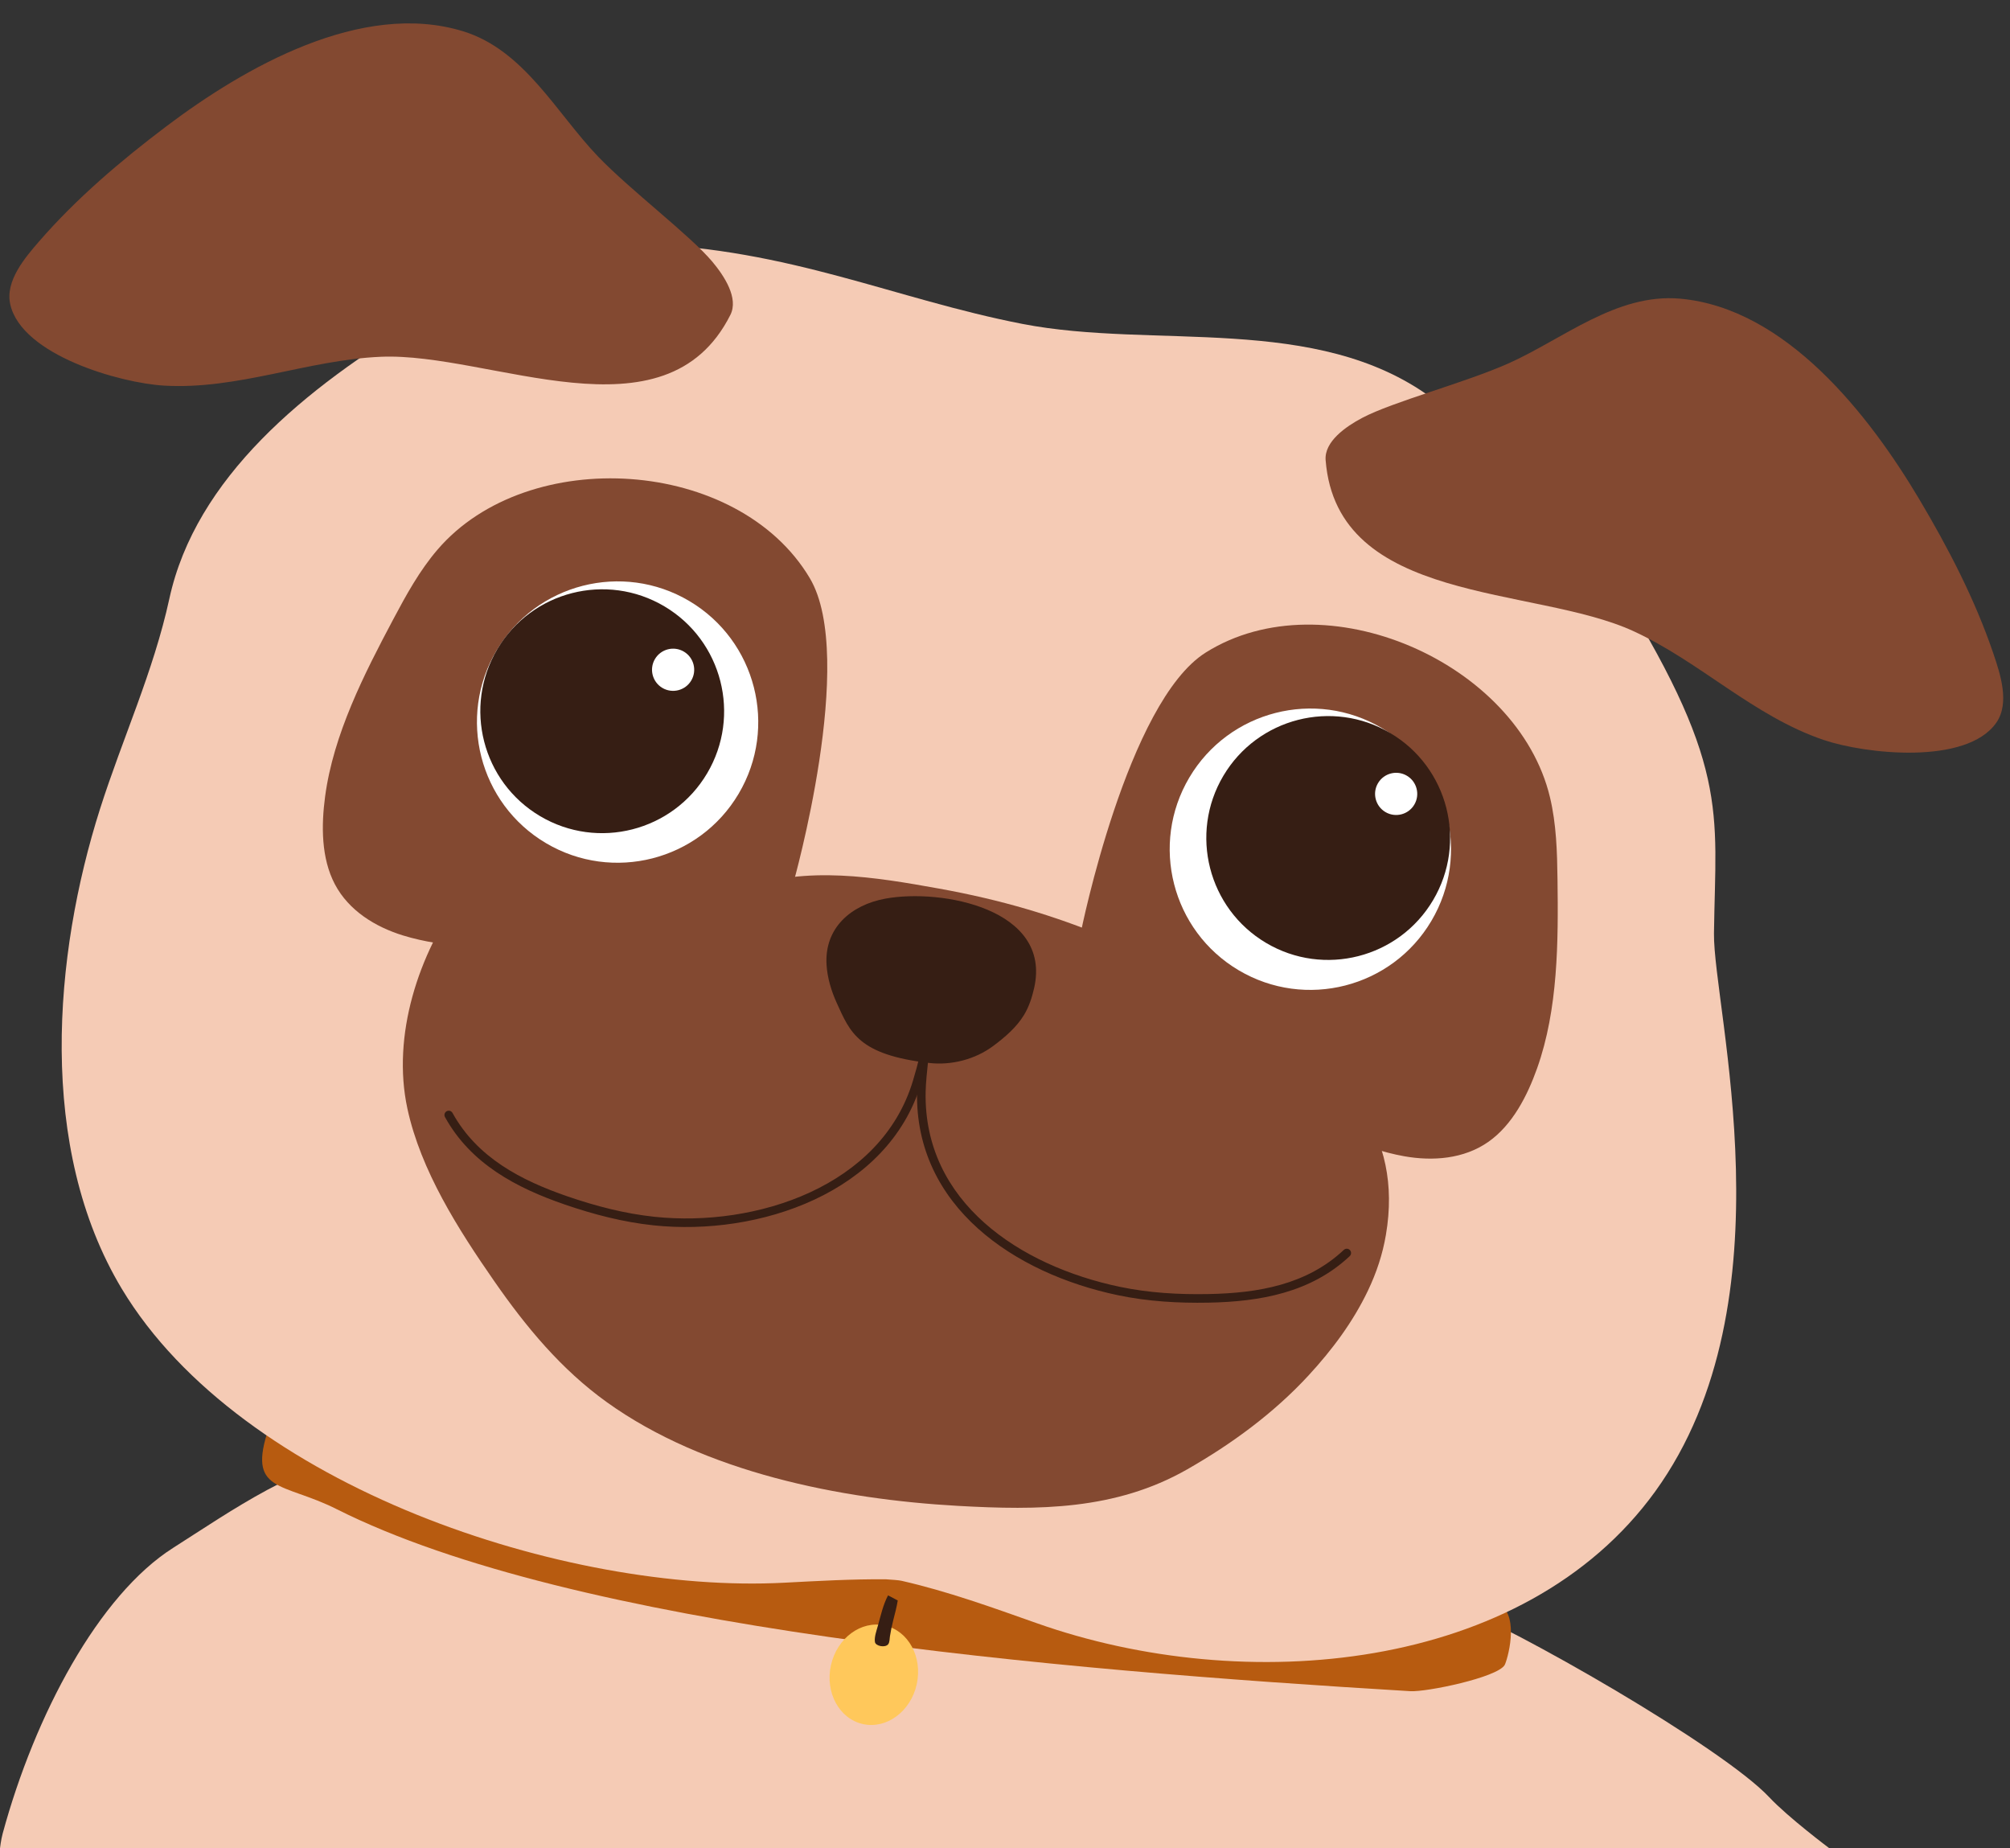 <?xml version="1.0" encoding="UTF-8"?><svg xmlns="http://www.w3.org/2000/svg" xmlns:xlink="http://www.w3.org/1999/xlink" height="4340.5" preserveAspectRatio="xMidYMid meet" version="1.0" viewBox="147.2 302.3 4721.5 4340.5" width="4721.5" zoomAndPan="magnify"><rect x="147.2" y="302.3" width="4721.5" height="4340.5" fill="#333333" stroke="none"/><g fill-rule="evenodd"><g id="change1_1"><path d="M 2589.039 3983.43 C 2634.926 3989.152 2680.828 3994.691 2726.762 3999.617 C 2895.965 4017.754 3065.414 4029.426 3235.461 4035.832 C 3334.898 4039.582 3451.371 4030.148 3546.441 4065.582 C 3701.141 4123.254 4193.512 4406.18 4303.117 4523.004 C 4347.668 4570.496 4444.129 4642.766 4444.129 4642.766 L 147.23 4642.766 C 147.23 4642.766 149.488 4623.02 153.438 4608.477 C 228.973 4330.219 378.848 4048.637 553.855 3937.453 C 689.051 3851.559 854.246 3733.707 1018.43 3716.324 C 1119.305 3705.645 1229.785 3743.75 1327.027 3764.855 C 1493.32 3800.938 1660.344 3831.777 1828.758 3856.301 C 2034.273 3886.227 2242.465 3903.938 2445.645 3948.254 C 2487.016 3957.277 2540.762 3966.059 2589.039 3983.43" fill="#f5cbb5"/></g><g id="change2_1"><path d="M 819.332 3569.605 C 799.191 3593.051 788.871 3625.793 779.078 3654.453 C 726.113 3809.484 809.59 3781.961 937.949 3846.477 C 1495.906 4126.914 2620.012 4223.777 3460.164 4274.016 C 3498.027 4276.281 3663.734 4242.004 3681.547 4212.734 C 3687.09 4203.605 3717.883 4100.266 3669.914 4069.66 C 3599.32 4024.637 3544.832 4036.984 3465.637 4014.773 C 3226.211 3947.641 2986.645 3920.715 2738.371 3914.129 L 819.332 3569.605" fill="#b75b10"/></g><g id="change1_2"><path d="M 2548.68 1062.965 C 2858.793 1123.297 3238.676 1037.375 3510.246 1236.875 C 3698.328 1375.055 3800.059 1446.938 3926.656 1647.242 C 4212.992 2100.371 4177.074 2202.715 4173.332 2494.078 C 4171.086 2669.996 4359.059 3357.281 4035.258 3805.02 C 3726.73 4231.676 3068.992 4286.613 2582.254 4114.238 C 2478.699 4077.566 2372.125 4039.148 2265.031 4014.801 C 2257.699 4013.137 2243.719 4012.383 2228.094 4011.254 C 2148.133 4010.637 2067.648 4015.188 1988.91 4019.301 C 1479.555 4045.918 714.176 3795.844 433.418 3329.234 C 233.93 2997.703 273.176 2544.594 382.148 2202.125 C 434.84 2036.535 507.867 1879.207 545.004 1708.375 C 606.508 1425.465 861.934 1213.848 1140.73 1048.605 C 1339.562 930.777 1418.633 867.102 1649.523 874.859 C 2003.863 886.785 2248.23 1004.508 2548.68 1062.965" fill="#f5cbb5"/></g><g id="change3_1"><path d="M 2225.438 4119.723 C 2281.062 4132.031 2314.746 4193.895 2300.602 4257.785 C 2286.473 4321.68 2229.84 4363.562 2174.215 4351.25 C 2118.59 4338.945 2084.906 4277.078 2099.051 4213.184 C 2113.18 4149.297 2169.828 4107.414 2225.438 4119.723" fill="#ffc85b"/></g><g id="change4_1"><path d="M 2233.238 4048.992 C 2221.57 4070.855 2215.773 4097.496 2209.293 4120.664 C 2206.109 4132.082 2200.52 4147.203 2202.441 4158.645 C 2204.074 4168.266 2226.953 4172.789 2233.75 4163.582 C 2237.059 4159.094 2236.879 4150.48 2237.625 4145.535 C 2239.551 4132.773 2242.207 4120.125 2245.434 4107.457 C 2249.363 4091.973 2253.555 4076.586 2256.035 4060.973 L 2233.238 4048.992" fill="#361e14"/></g><g id="change5_1"><path d="M 1820.805 917.301 C 1768.953 855.281 1628.23 749.395 1551.758 669.621 C 1454.188 567.855 1378.852 420.121 1235.402 375.883 C 996.746 302.273 720.566 461.25 537.91 599.008 C 431.344 679.391 326.547 768.328 238.91 869.402 C 206.074 907.273 158.934 962.09 171.277 1016.992 C 198.156 1136.512 429.664 1201.758 531.895 1207.871 C 705.895 1218.273 869.625 1147.547 1041.836 1140.172 C 1298.855 1129.191 1709.688 1346.148 1862.871 1041.805 C 1882.57 1002.668 1848.902 950.906 1820.805 917.301" fill="#834931"/></g><g id="change5_2"><path d="M 2010.309 2377.891 C 2010.309 2377.891 2160.75 1847.488 2049.477 1660.191 C 1880.938 1376.48 1387.402 1345.477 1174.992 1593.062 C 1132.91 1642.117 1101.535 1699.156 1071.352 1755.992 C 1002.828 1884.953 930.305 2026.762 910.836 2173.234 C 901.895 2240.52 901.348 2317.375 933.902 2379.102 C 966.488 2440.848 1028.707 2479.117 1093.852 2499.184 C 1193.512 2529.879 1303.43 2527.656 1406.699 2537.926 C 1463.219 2543.531 1516.926 2563.621 1573.566 2568.238 C 1635.746 2573.281 1698.504 2557.477 1755.957 2534.719 C 1851.418 2496.875 1932.824 2443.535 2010.309 2377.891" fill="#834931"/></g><g id="change5_3"><path d="M 2686.352 2490.789 C 2686.352 2490.789 2795.117 1950.301 2979.734 1834.617 C 3259.359 1659.395 3712.457 1857.512 3788.121 2174.84 C 3803.121 2237.703 3804.941 2302.785 3805.781 2367.121 C 3807.746 2513.168 3807.395 2672.422 3757.73 2811.59 C 3734.906 2875.527 3700.242 2944.125 3643.078 2984.109 C 3585.867 3024.125 3513.031 3029.699 3445.914 3017.758 C 3343.246 2999.488 3246.512 2947.258 3149.988 2909.148 C 3097.145 2888.293 3040.191 2881.609 2987.727 2859.797 C 2930.117 2835.855 2881.527 2793.102 2840.836 2746.586 C 2773.254 2669.285 2725.246 2584.629 2686.352 2490.789" fill="#834931"/></g><g id="change5_4"><path d="M 1894.52 2388.031 C 2043.07 2335.43 2201.93 2361.898 2353.066 2389.152 C 2645.41 2441.82 2853.438 2538.852 3109.191 2693.812 C 3305.348 2812.668 3443.555 2962.145 3402.719 3202.281 C 3394.941 3248.102 3380.621 3291.121 3360.633 3333.055 C 3325.355 3407 3276.301 3472.551 3220.887 3532.594 C 3139.168 3621.152 3040.258 3693.582 2935.871 3753.121 C 2767.352 3849.23 2586.195 3849.344 2397.75 3838.836 C 2120.766 3823.391 1802.508 3760.133 1572.789 3595.414 C 1465.531 3518.508 1382.746 3418.508 1307.922 3310.73 C 1224.031 3189.906 1135.66 3051.723 1104.207 2905.945 C 1067.066 2733.844 1130.293 2542.297 1232.258 2403.094 L 1894.52 2388.031" fill="#834931"/></g><g id="change5_5"><path d="M 3347.105 1283.648 C 3418.582 1245.836 3588.867 1201.031 3689.828 1156.078 C 3818.625 1098.727 3944.223 990.453 4093.75 1003.715 C 4342.531 1025.816 4538.117 1277.375 4655.117 1473.977 C 4723.398 1588.707 4786.781 1710.664 4829.703 1837.367 C 4845.801 1884.832 4868.711 1953.41 4836.543 1999.527 C 4766.469 2100.051 4527.484 2072.926 4430.527 2039.93 C 4265.5 1983.789 4140.676 1856.395 3984.012 1784.469 C 3750.223 1677.148 3287.875 1722.668 3261.109 1383.023 C 3257.645 1339.355 3308.395 1304.141 3347.105 1283.648" fill="#834931"/></g><g id="change6_1"><path d="M 1766.395 1713.82 C 1923.273 1806.797 1975.156 2009.629 1882.191 2166.52 C 1789.223 2323.391 1586.383 2375.281 1429.508 2282.305 C 1272.629 2189.348 1220.742 1986.496 1313.707 1829.625 C 1406.676 1672.754 1609.516 1620.863 1766.395 1713.82" fill="#fff"/></g><g id="change4_2"><path d="M 1707.812 1726.27 C 1843.777 1806.855 1888.746 1982.637 1808.172 2118.598 C 1727.602 2254.562 1551.805 2299.547 1415.84 2218.961 C 1279.879 2138.395 1234.91 1962.594 1315.48 1826.629 C 1396.055 1690.668 1571.852 1645.703 1707.812 1726.27" fill="#361e14"/></g><g id="change6_2"><path d="M 3393.68 2012.445 C 3550.555 2105.402 3602.445 2308.242 3509.469 2465.137 C 3416.512 2622.008 3213.668 2673.902 3056.797 2580.926 C 2899.902 2487.969 2848.031 2285.125 2940.988 2128.23 C 3033.969 1971.359 3236.809 1919.465 3393.68 2012.445" fill="#fff"/></g><g id="change4_3"><path d="M 2329.996 2798.684 C 2162.859 2779.426 2143.953 2726.238 2112.711 2657.699 C 2100.004 2629.797 2090.688 2598.938 2088.773 2568.211 C 2083.395 2481.273 2146.539 2427.559 2226.598 2412.797 C 2358.605 2388.461 2618.316 2436.746 2576.473 2622.406 C 2571.508 2644.477 2564.457 2666.309 2552.699 2685.777 C 2535.078 2714.965 2507.754 2738.191 2480.785 2758.383 C 2437.941 2790.445 2381.801 2804.66 2329.996 2798.684" fill="#361e14"/></g><g id="change4_4"><path d="M 2314.535 2718.891 C 2315.035 2759.09 2303.16 2802.199 2291.77 2840.223 C 2217.215 3088.988 1922.715 3185.035 1684.609 3159.922 C 1614.852 3152.555 1547.102 3134.922 1480.898 3112.199 C 1371.223 3074.535 1268.09 3021.008 1210.125 2915.969 C 1207.438 2911.098 1201.297 2909.32 1196.422 2912.012 C 1191.543 2914.707 1189.773 2920.836 1192.461 2925.723 C 1252.938 3035.309 1359.922 3091.984 1474.352 3131.281 C 1541.984 3154.504 1611.227 3172.469 1682.5 3179.992 C 1929.492 3206.039 2233.762 3104.074 2311.094 2846.012 C 2323.043 2806.125 2335.234 2760.824 2334.707 2718.633 C 2334.633 2713.074 2330.051 2708.605 2324.492 2708.676 C 2318.918 2708.746 2314.461 2713.316 2314.535 2718.891" fill="#361e14"/></g><g id="change4_5"><path d="M 2314.738 2718.254 C 2312.68 2751.188 2302.207 2825.25 2301.371 2866.031 C 2295.848 3135.656 2529.934 3293.109 2773.309 3344.098 C 2843.438 3358.793 2914.871 3362.918 2986.363 3361.551 C 3107.316 3359.227 3226.543 3338.09 3317.699 3252.316 C 3321.758 3248.5 3321.941 3242.113 3318.129 3238.055 C 3314.316 3234 3307.918 3233.805 3303.863 3237.621 C 3216.492 3319.836 3101.918 3339.148 2985.977 3341.375 C 2915.992 3342.715 2846.086 3338.734 2777.449 3324.348 C 2543.363 3275.309 2316.227 3125.789 2321.527 2866.438 C 2322.363 2825.902 2332.816 2752.27 2334.875 2719.52 C 2335.223 2713.953 2331.004 2709.164 2325.441 2708.82 C 2319.895 2708.473 2315.086 2712.691 2314.738 2718.254" fill="#361e14"/></g><g id="change4_6"><path d="M 3413.145 2023.988 C 3549.125 2104.559 3594.086 2280.359 3513.516 2416.316 C 3432.945 2552.297 3257.145 2597.254 3121.188 2516.688 C 2985.23 2436.117 2940.246 2260.316 3020.816 2124.355 C 3101.387 1988.398 3277.188 1943.418 3413.145 2023.988" fill="#361e14"/></g><g id="change6_3"><path d="M 3452.035 2124.125 C 3475.562 2138.059 3483.344 2168.492 3469.41 2192 C 3455.453 2215.527 3425.043 2223.305 3401.516 2209.371 C 3378.008 2195.438 3370.23 2165.008 3384.164 2141.5 C 3398.098 2117.973 3428.508 2110.191 3452.035 2124.125" fill="#fff"/></g><g id="change6_4"><path d="M 1753.598 1832.598 C 1777.121 1846.535 1784.902 1876.961 1770.965 1900.48 C 1757.02 1924 1726.605 1931.785 1703.086 1917.852 C 1679.555 1903.914 1671.777 1873.488 1685.719 1849.969 C 1699.656 1826.453 1730.074 1818.664 1753.598 1832.598" fill="#fff"/></g></g></svg>